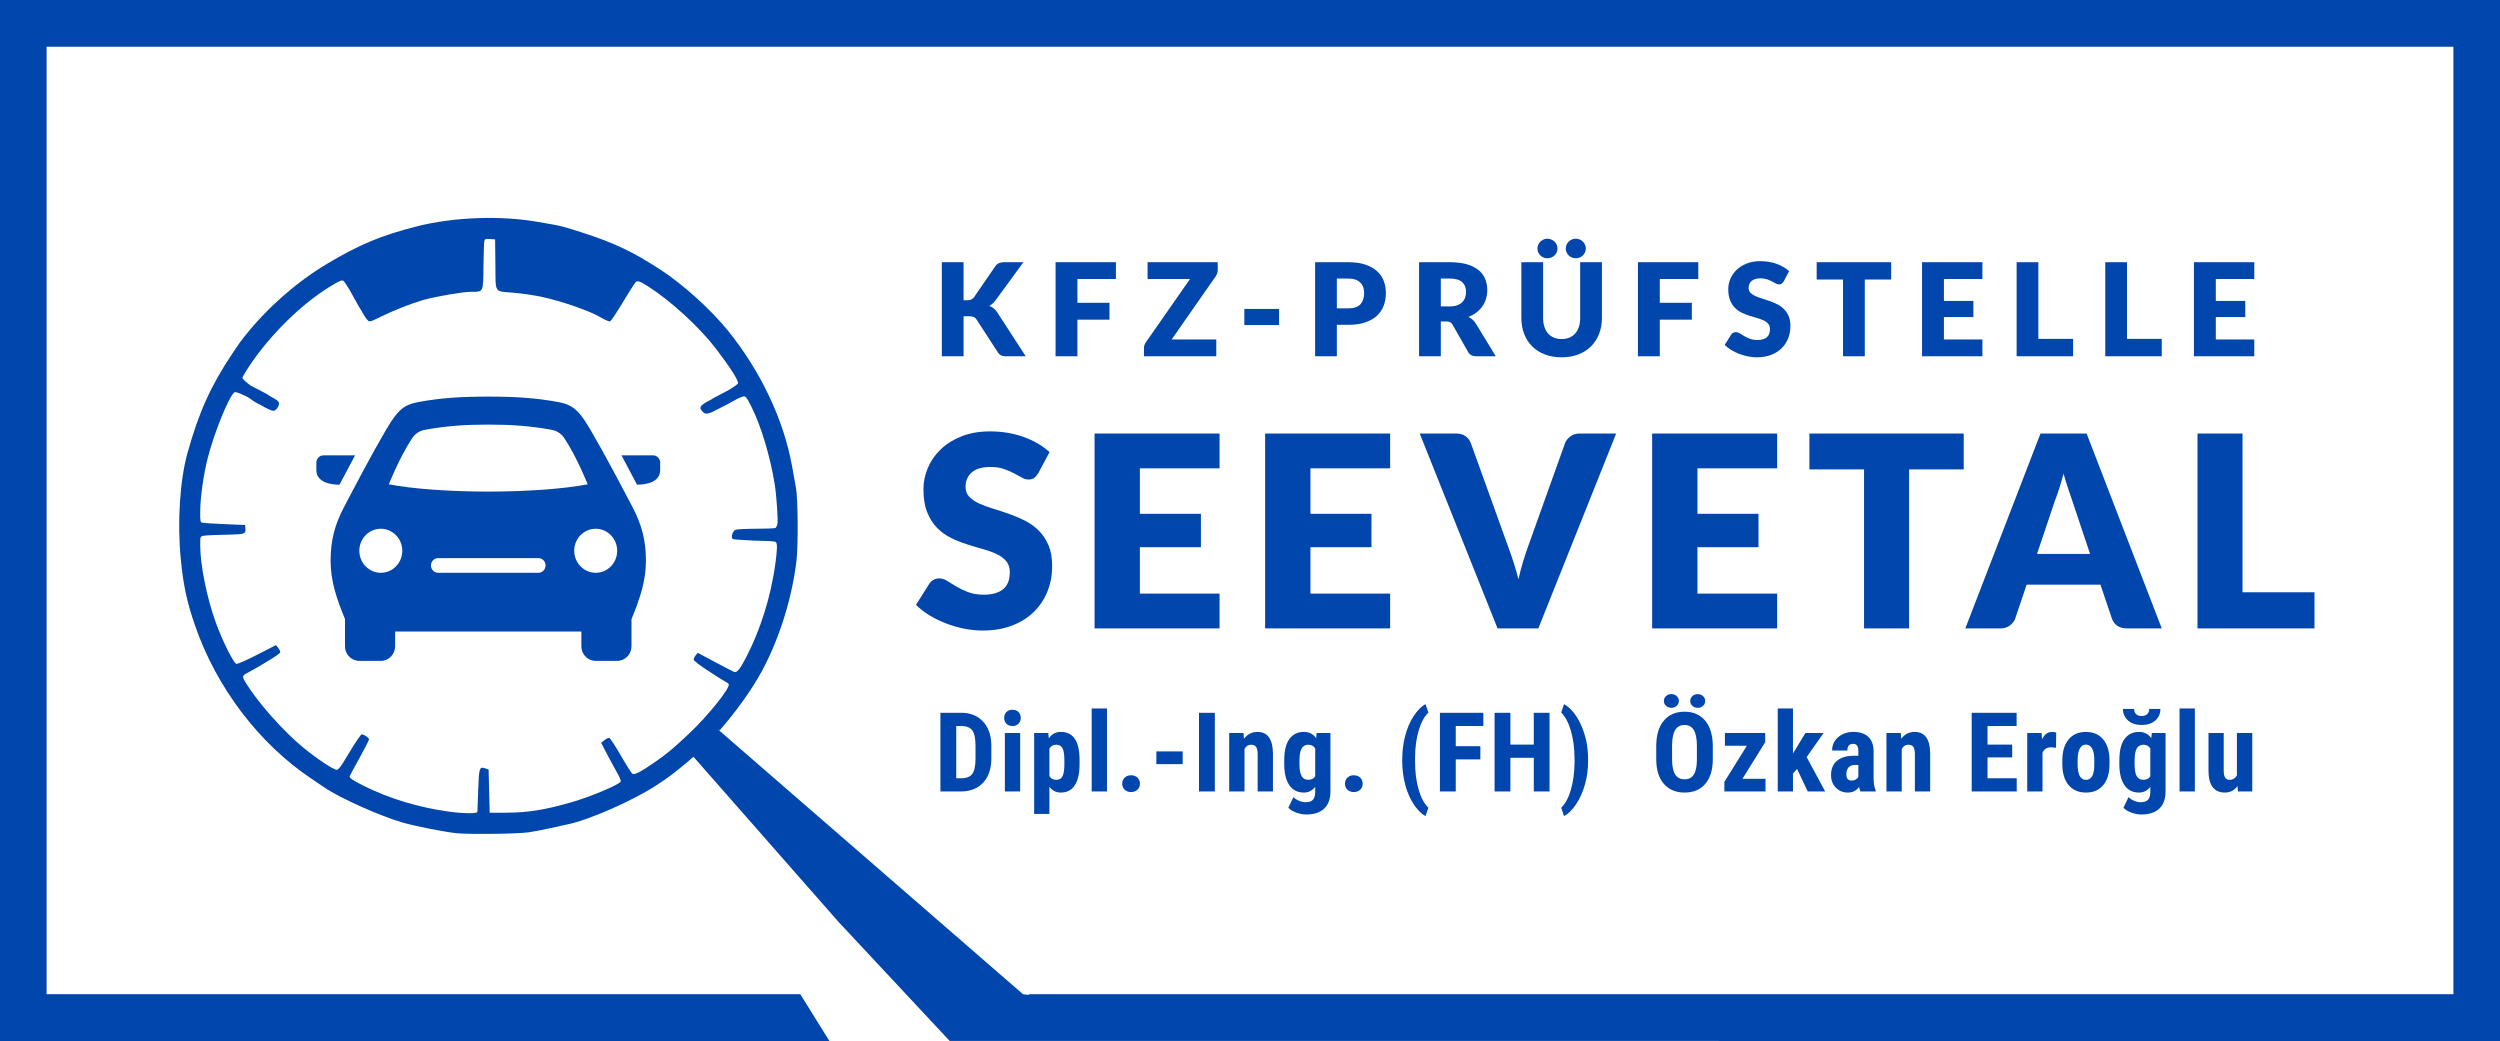 <svg width="305" height="127" viewBox="0 0 305 127" fill="none" xmlns="http://www.w3.org/2000/svg">
<path d="M282.368 76.665V72.259H273.588V52.89H268.093V76.665H282.368ZM267.66 43.466H275.022V41.418H270.328V38.684H273.923V36.715H270.328V34.036H275.022V31.988H267.66V43.466ZM267.772 86.43H265.906V96.559H267.772V86.43ZM263.436 98.647C263.945 98.165 264.198 97.47 264.198 96.559V89.425H262.523L262.451 90.058C262.1 89.548 261.604 89.292 260.96 89.292C260.202 89.292 259.612 89.581 259.192 90.157C258.771 90.733 258.562 91.605 258.562 92.774V93.302C258.571 94.379 258.781 95.213 259.195 95.804C259.609 96.396 260.195 96.692 260.953 96.692C261.522 96.692 261.985 96.459 262.339 95.992V96.605C262.335 97.05 262.242 97.372 262.06 97.572C261.878 97.771 261.579 97.871 261.163 97.871C260.913 97.871 260.648 97.814 260.368 97.697C260.088 97.581 259.86 97.43 259.685 97.246L259.061 98.538C259.271 98.78 259.591 98.979 260.02 99.134C260.449 99.29 260.859 99.368 261.248 99.368C262.199 99.368 262.928 99.129 263.436 98.647ZM262.339 94.72C262.155 94.997 261.873 95.135 261.492 95.135C261.119 95.135 260.848 94.985 260.677 94.683C260.506 94.383 260.421 93.902 260.421 93.243V92.774C260.421 92.101 260.509 91.614 260.686 91.31C260.865 91.007 261.137 90.856 261.505 90.856C261.868 90.856 262.146 91.007 262.339 91.31V94.72ZM260.361 86.49H259.001C259.001 87.075 259.211 87.548 259.629 87.908C260.047 88.268 260.6 88.448 261.287 88.448C261.971 88.448 262.522 88.268 262.94 87.908C263.358 87.548 263.568 87.075 263.568 86.49H262.201C262.201 86.763 262.121 86.975 261.958 87.127C261.796 87.278 261.572 87.355 261.287 87.355C260.999 87.355 260.773 87.278 260.608 87.127C260.444 86.975 260.361 86.763 260.361 86.49ZM259.475 76.665H263.735L254.565 52.89H248.94L239.77 76.665H244.062C244.517 76.665 244.902 76.543 245.217 76.299C245.531 76.053 245.742 75.778 245.851 75.475L247.249 71.33H256.256L257.654 75.475C257.773 75.822 257.987 76.108 258.297 76.331C258.605 76.554 258.999 76.665 259.475 76.665ZM254.988 67.577H248.517L250.696 61.098C250.858 60.685 251.032 60.195 251.216 59.629C251.4 59.064 251.579 58.448 251.753 57.785C251.937 58.438 252.124 59.045 252.314 59.604C252.503 60.165 252.668 60.652 252.809 61.065L254.988 67.577ZM256.844 43.466H263.735V41.339H259.497V31.988H256.844V43.466ZM246.028 43.466H252.919V41.339H248.681V31.988H246.028V43.466ZM234.49 43.466H241.852V41.418H237.158V38.684H240.753V36.715H237.158V34.036H241.852V31.988H234.49V43.466ZM227.504 34.099H230.722V31.988H221.633V34.099H224.851V43.466H227.504V34.099ZM239.575 52.89H220.747V57.263H227.413V76.665H232.909V57.263H239.575V52.89ZM222.474 89.425H220.259L218.972 91.561L218.742 91.904V86.43H216.883V96.559H218.742V94.37L219.241 93.81L220.542 96.559H222.671L220.411 92.366L222.474 89.425ZM213.548 35.714C213.402 35.562 213.329 35.37 213.329 35.139C213.329 34.777 213.451 34.49 213.694 34.277C213.938 34.064 214.308 33.957 214.804 33.957C215.092 33.957 215.348 33.995 215.574 34.072C215.799 34.147 215.998 34.233 216.175 34.328C216.349 34.422 216.506 34.508 216.645 34.584C216.783 34.66 216.913 34.698 217.033 34.698C217.169 34.698 217.281 34.666 217.368 34.603C217.454 34.54 217.536 34.446 217.614 34.32L218.274 33.083C218.07 32.894 217.839 32.725 217.58 32.575C217.32 32.426 217.041 32.296 216.743 32.189C216.445 32.081 216.13 32 215.798 31.945C215.465 31.89 215.124 31.862 214.773 31.862C214.145 31.862 213.588 31.957 213.101 32.15C212.614 32.341 212.204 32.597 211.869 32.917C211.534 33.238 211.28 33.603 211.107 34.012C210.935 34.422 210.848 34.842 210.848 35.273C210.848 35.809 210.921 36.259 211.068 36.624C211.215 36.989 211.407 37.294 211.646 37.538C211.883 37.782 212.154 37.98 212.457 38.129C212.761 38.279 213.072 38.405 213.391 38.507C213.711 38.61 214.022 38.702 214.326 38.786C214.629 38.871 214.9 38.968 215.138 39.078C215.376 39.188 215.568 39.328 215.715 39.495C215.862 39.663 215.935 39.881 215.935 40.149C215.935 40.612 215.801 40.949 215.534 41.162C215.267 41.375 214.893 41.481 214.412 41.481C214.056 41.481 213.747 41.431 213.486 41.331C213.224 41.231 212.992 41.12 212.792 41C212.59 40.88 212.409 40.769 212.25 40.669C212.09 40.569 211.932 40.52 211.775 40.52C211.655 40.52 211.541 40.549 211.437 40.606C211.333 40.664 211.251 40.74 211.194 40.835L210.409 42.079C210.634 42.306 210.898 42.51 211.202 42.694C211.505 42.877 211.83 43.037 212.175 43.171C212.52 43.305 212.878 43.408 213.247 43.482C213.616 43.555 213.978 43.592 214.333 43.592C214.983 43.592 215.562 43.494 216.073 43.297C216.583 43.1 217.011 42.829 217.36 42.486C217.707 42.141 217.973 41.738 218.156 41.276C218.339 40.813 218.431 40.317 218.431 39.787C218.431 39.309 218.358 38.901 218.211 38.562C218.064 38.224 217.872 37.936 217.634 37.699C217.396 37.463 217.124 37.268 216.818 37.116C216.512 36.964 216.199 36.831 215.88 36.719C215.56 36.605 215.248 36.503 214.942 36.412C214.636 36.319 214.364 36.218 214.126 36.108C213.887 35.998 213.695 35.866 213.548 35.714ZM202.497 34.036H207.191V31.988H199.828V43.466H202.497V38.999H206.406V36.943H202.497V34.036ZM187.677 76.665L197.172 52.89H192.717C192.262 52.89 191.877 53.011 191.563 53.257C191.248 53.501 191.037 53.777 190.929 54.081L186.376 66.809C186.181 67.364 185.984 67.968 185.783 68.621C185.582 69.274 185.406 69.959 185.255 70.677C185.07 69.959 184.873 69.274 184.661 68.621C184.45 67.968 184.241 67.364 184.035 66.809L179.45 54.081C179.32 53.722 179.104 53.434 178.8 53.216C178.496 52.998 178.106 52.89 177.629 52.89H173.207L182.702 76.665H187.677ZM195.092 40.724C195.32 40.136 195.433 39.49 195.433 38.786V31.988H192.78V38.786C192.78 39.19 192.729 39.552 192.627 39.87C192.525 40.188 192.377 40.456 192.183 40.677C191.991 40.898 191.753 41.068 191.474 41.186C191.193 41.304 190.876 41.362 190.519 41.362C190.164 41.362 189.846 41.304 189.566 41.186C189.286 41.068 189.049 40.897 188.855 40.674C188.663 40.45 188.515 40.18 188.413 39.862C188.31 39.544 188.259 39.182 188.259 38.779V31.988H185.606V38.786C185.606 39.49 185.719 40.136 185.943 40.724C186.169 41.313 186.493 41.819 186.917 42.245C187.341 42.67 187.856 43.001 188.463 43.237C189.071 43.474 189.756 43.592 190.519 43.592C191.279 43.592 191.961 43.474 192.568 43.237C193.176 43.001 193.69 42.67 194.114 42.245C194.538 41.819 194.864 41.313 195.092 40.724ZM193.373 30.79C193.438 30.649 193.471 30.493 193.471 30.326C193.471 30.162 193.438 30.008 193.373 29.861C193.307 29.713 193.219 29.585 193.11 29.475C193 29.364 192.871 29.278 192.722 29.215C192.572 29.152 192.414 29.12 192.246 29.12C192.079 29.12 191.921 29.152 191.772 29.215C191.623 29.278 191.493 29.364 191.383 29.475C191.273 29.585 191.185 29.713 191.12 29.861C191.054 30.008 191.022 30.162 191.022 30.326C191.022 30.493 191.054 30.649 191.12 30.79C191.185 30.932 191.273 31.057 191.383 31.165C191.493 31.272 191.623 31.356 191.772 31.417C191.921 31.477 192.079 31.507 192.246 31.507C192.414 31.507 192.572 31.477 192.722 31.417C192.871 31.356 193 31.272 193.11 31.165C193.219 31.057 193.307 30.932 193.373 30.79ZM189.92 30.79C189.985 30.649 190.017 30.493 190.017 30.326C190.017 30.162 189.985 30.008 189.92 29.861C189.853 29.713 189.764 29.585 189.648 29.475C189.534 29.364 189.4 29.278 189.248 29.215C189.096 29.152 188.934 29.12 188.761 29.12C188.604 29.12 188.454 29.152 188.31 29.215C188.166 29.278 188.039 29.364 187.929 29.475C187.819 29.585 187.732 29.713 187.667 29.861C187.601 30.008 187.568 30.162 187.568 30.326C187.568 30.493 187.601 30.649 187.667 30.79C187.732 30.932 187.819 31.057 187.929 31.165C188.039 31.272 188.166 31.356 188.31 31.417C188.454 31.477 188.604 31.507 188.761 31.507C188.934 31.507 189.096 31.477 189.248 31.417C189.4 31.356 189.534 31.272 189.648 31.165C189.764 31.057 189.853 30.932 189.92 30.79ZM179.645 38.991C179.49 38.859 179.324 38.749 179.146 38.66C179.518 38.519 179.846 38.337 180.132 38.117C180.417 37.896 180.658 37.645 180.854 37.365C181.05 37.084 181.198 36.778 181.297 36.447C181.397 36.116 181.446 35.764 181.446 35.391C181.446 34.903 181.363 34.451 181.195 34.036C181.028 33.621 180.76 33.262 180.391 32.957C180.022 32.652 179.545 32.414 178.962 32.244C178.378 32.073 177.674 31.988 176.846 31.988H173.126V43.466H175.779V39.22H176.454C176.658 39.22 176.816 39.251 176.929 39.314C177.042 39.377 177.14 39.482 177.223 39.629L179.123 42.962C179.317 43.298 179.636 43.466 180.08 43.466H182.482L180.049 39.472C179.934 39.283 179.799 39.123 179.645 38.991ZM178.856 35.588C178.856 35.84 178.82 36.075 178.746 36.294C178.673 36.511 178.555 36.701 178.393 36.864C178.231 37.027 178.023 37.154 177.769 37.247C177.515 37.338 177.207 37.384 176.846 37.384H175.779V33.981H176.846C177.533 33.981 178.038 34.123 178.366 34.406C178.692 34.69 178.856 35.084 178.856 35.588ZM172.449 87.391C171.99 88.105 171.647 88.914 171.417 89.82C171.187 90.726 171.072 91.671 171.072 92.656V92.926C171.081 93.893 171.201 94.823 171.433 95.715C171.665 96.608 172.008 97.403 172.461 98.102C172.915 98.802 173.4 99.287 173.916 99.559L174.265 98.544C173.753 98.052 173.352 97.305 173.065 96.306C172.778 95.305 172.636 94.146 172.636 92.827V92.431C172.648 91.165 172.8 90.05 173.089 89.085C173.378 88.12 173.77 87.405 174.265 86.939L173.916 85.909C173.395 86.183 172.906 86.676 172.449 87.391ZM154.347 76.665H169.597V72.423H159.875V66.761H167.321V62.681H159.875V57.133H169.597V52.89H154.347V76.665ZM168.802 37.313C168.985 36.835 169.077 36.31 169.077 35.738C169.077 35.208 168.987 34.714 168.81 34.257C168.632 33.8 168.356 33.404 167.981 33.067C167.607 32.731 167.132 32.467 166.553 32.276C165.974 32.083 165.283 31.988 164.477 31.988H160.443V43.466H163.096V39.629H164.477C165.267 39.629 165.951 39.534 166.529 39.342C167.108 39.15 167.586 38.883 167.962 38.542C168.339 38.201 168.618 37.791 168.802 37.313ZM166.424 35.738C166.424 36.331 166.272 36.793 165.969 37.124C165.665 37.455 165.168 37.62 164.477 37.62H163.096V33.981H164.477C164.812 33.981 165.101 34.023 165.344 34.107C165.588 34.191 165.789 34.311 165.949 34.466C166.108 34.62 166.228 34.806 166.306 35.021C166.385 35.236 166.424 35.475 166.424 35.738ZM151.809 39.661H156.048V37.691H151.809V39.661ZM153.413 89.292C152.733 89.292 152.184 89.572 151.763 90.13L151.71 89.425H149.963V96.559H151.829V91.377C152.018 91.029 152.28 90.856 152.618 90.856C152.92 90.856 153.131 90.947 153.251 91.129C153.372 91.311 153.433 91.605 153.433 92.009V96.559H155.299V91.871C155.263 90.152 154.635 89.292 153.413 89.292ZM133.537 76.665H148.787V72.423H139.065V66.761H146.511V62.681H139.065V57.133H148.787V52.89H133.537V76.665ZM148.492 33.351C148.537 33.219 148.56 33.085 148.56 32.949V31.988H140.004V34.036H145.185L139.8 41.756C139.726 41.856 139.669 41.966 139.627 42.084C139.586 42.202 139.565 42.321 139.565 42.442V43.466H148.387V41.418H142.94L148.308 33.721C148.387 33.605 148.449 33.482 148.492 33.351ZM131.449 34.036H136.142V31.988H128.78V43.466H131.449V38.999H135.358V36.943H131.449V34.036ZM118.253 60.608C117.949 60.293 117.798 59.896 117.798 59.417C117.798 58.667 118.05 58.07 118.554 57.63C119.058 57.189 119.825 56.97 120.855 56.97C121.451 56.97 121.982 57.048 122.448 57.206C122.915 57.364 123.328 57.54 123.692 57.736C124.055 57.932 124.38 58.108 124.667 58.266C124.954 58.425 125.223 58.504 125.472 58.504C125.754 58.504 125.985 58.438 126.163 58.308C126.342 58.177 126.513 57.981 126.675 57.72L128.041 55.158C127.618 54.766 127.138 54.415 126.602 54.105C126.065 53.795 125.489 53.529 124.871 53.305C124.253 53.082 123.6 52.914 122.911 52.8C122.223 52.685 121.516 52.629 120.79 52.629C119.489 52.629 118.335 52.827 117.327 53.224C116.319 53.621 115.468 54.152 114.774 54.816C114.08 55.478 113.555 56.235 113.197 57.083C112.84 57.932 112.66 58.803 112.66 59.694C112.66 60.804 112.812 61.737 113.116 62.493C113.419 63.249 113.818 63.88 114.311 64.386C114.804 64.891 115.365 65.3 115.994 65.609C116.622 65.92 117.267 66.181 117.928 66.393C118.59 66.605 119.234 66.799 119.864 66.972C120.491 67.147 121.052 67.348 121.545 67.577C122.039 67.805 122.437 68.093 122.741 68.441C123.045 68.79 123.196 69.241 123.196 69.796C123.196 70.752 122.92 71.451 122.367 71.892C121.815 72.332 121.039 72.553 120.042 72.553C119.305 72.553 118.665 72.45 118.123 72.244C117.582 72.037 117.102 71.808 116.685 71.558C116.268 71.307 115.893 71.079 115.562 70.873C115.231 70.666 114.904 70.562 114.579 70.562C114.33 70.562 114.097 70.622 113.88 70.742C113.663 70.862 113.495 71.019 113.376 71.215L111.75 73.793C112.216 74.261 112.764 74.686 113.393 75.066C114.02 75.448 114.693 75.776 115.409 76.053C116.124 76.331 116.863 76.546 117.628 76.698C118.391 76.85 119.143 76.926 119.879 76.926C121.224 76.926 122.423 76.723 123.481 76.314C124.537 75.907 125.426 75.346 126.147 74.634C126.868 73.922 127.418 73.087 127.798 72.129C128.177 71.171 128.366 70.144 128.366 69.045C128.366 68.055 128.215 67.209 127.911 66.507C127.607 65.805 127.209 65.21 126.716 64.72C126.222 64.231 125.659 63.829 125.025 63.513C124.391 63.198 123.743 62.923 123.083 62.689C122.421 62.455 121.773 62.243 121.14 62.052C120.505 61.862 119.942 61.652 119.449 61.424C118.955 61.196 118.557 60.924 118.253 60.608ZM121.234 37.625C121.069 37.495 120.886 37.394 120.688 37.321C120.823 37.248 120.957 37.156 121.088 37.045C121.219 36.935 121.345 36.795 121.465 36.628L124.856 31.988H122.548C122.287 31.988 122.066 32.025 121.885 32.098C121.705 32.171 121.543 32.311 121.402 32.516L118.827 36.266C118.655 36.512 118.372 36.636 117.98 36.636H117.556V31.988H114.903V43.466H117.556V38.582H118.2C118.445 38.582 118.64 38.612 118.785 38.673C118.928 38.732 119.047 38.836 119.141 38.983L121.732 42.977C121.784 43.056 121.839 43.126 121.896 43.187C121.954 43.246 122.022 43.298 122.1 43.34C122.179 43.381 122.272 43.413 122.38 43.434C122.486 43.456 122.616 43.466 122.768 43.466H125.138L121.685 38.14C121.549 37.925 121.399 37.753 121.234 37.625ZM117.26 86.958H114.73V96.559H117.207C118.372 96.559 119.286 96.2 119.95 95.481C120.614 94.763 120.946 93.773 120.946 92.511V90.955C120.932 89.715 120.593 88.739 119.93 88.026C119.267 87.315 118.377 86.958 117.26 86.958ZM116.661 88.574H117.364C117.964 88.591 118.389 88.777 118.639 89.132C118.889 89.485 119.014 90.111 119.014 91.007V92.675C119 93.51 118.862 94.099 118.6 94.44C118.337 94.78 117.883 94.951 117.24 94.951H116.661V88.574ZM122.784 86.866C122.601 87.051 122.509 87.288 122.509 87.578C122.509 87.864 122.599 88.102 122.781 88.291C122.963 88.48 123.209 88.574 123.52 88.574C123.832 88.574 124.077 88.48 124.26 88.291C124.442 88.102 124.533 87.864 124.533 87.578C124.533 87.288 124.441 87.051 124.257 86.866C124.073 86.681 123.827 86.589 123.52 86.589C123.214 86.589 122.968 86.681 122.784 86.866ZM124.46 89.425H122.594V96.56H124.46V89.425ZM127.89 89.425H126.167V99.303H128.028V95.986C128.377 96.457 128.842 96.692 129.42 96.692C130.178 96.692 130.748 96.393 131.131 95.795C131.515 95.196 131.707 94.338 131.707 93.217V92.669C131.698 91.526 131.501 90.678 131.118 90.124C130.736 89.569 130.165 89.292 129.407 89.292C128.793 89.292 128.31 89.555 127.955 90.078L127.89 89.425ZM128.028 91.337C128.203 91.016 128.481 90.856 128.862 90.856C129.221 90.856 129.476 90.999 129.627 91.284C129.778 91.57 129.854 92.058 129.854 92.749V93.217C129.854 93.876 129.782 94.361 129.64 94.674C129.498 94.986 129.243 95.142 128.874 95.142C128.476 95.142 128.194 94.988 128.028 94.68V91.337ZM135.05 86.43H133.184V96.559H135.05V86.43ZM137.209 94.871C137.009 95.065 136.909 95.311 136.909 95.611C136.909 95.913 137.011 96.16 137.214 96.349C137.418 96.538 137.676 96.632 137.987 96.632C138.293 96.632 138.551 96.539 138.758 96.352C138.967 96.165 139.071 95.918 139.071 95.611C139.071 95.307 138.968 95.059 138.762 94.868C138.557 94.676 138.298 94.582 137.987 94.582C137.667 94.582 137.407 94.679 137.209 94.871ZM144.287 91.667H141.075V93.224H144.287V91.667ZM148.21 86.958H146.278V96.559H148.21V86.958ZM157.308 90.157C156.887 90.733 156.678 91.605 156.678 92.774V93.302C156.687 94.379 156.898 95.213 157.311 95.804C157.725 96.396 158.311 96.692 159.069 96.692C159.638 96.692 160.101 96.459 160.455 95.992V96.605C160.451 97.05 160.358 97.372 160.176 97.572C159.995 97.771 159.695 97.871 159.279 97.871C159.03 97.871 158.764 97.814 158.484 97.697C158.204 97.581 157.976 97.43 157.801 97.246L157.177 98.538C157.388 98.78 157.707 98.979 158.137 99.134C158.565 99.29 158.975 99.368 159.364 99.368C160.315 99.368 161.044 99.129 161.553 98.647C162.061 98.165 162.314 97.47 162.314 96.559V89.425H160.639L160.567 90.058C160.217 89.548 159.72 89.292 159.076 89.292C158.318 89.292 157.728 89.581 157.308 90.157ZM158.537 92.774C158.537 92.101 158.625 91.614 158.803 91.31C158.981 91.007 159.253 90.856 159.621 90.856C159.984 90.856 160.263 91.007 160.455 91.31V94.72C160.271 94.997 159.989 95.135 159.608 95.135C159.235 95.135 158.964 94.985 158.794 94.683C158.622 94.383 158.537 93.902 158.537 93.243V92.774ZM164.388 94.871C164.188 95.065 164.088 95.311 164.088 95.611C164.088 95.913 164.19 96.16 164.393 96.349C164.597 96.538 164.855 96.632 165.166 96.632C165.472 96.632 165.73 96.539 165.937 96.352C166.146 96.165 166.25 95.918 166.25 95.611C166.25 95.307 166.147 95.059 165.941 94.868C165.736 94.676 165.477 94.582 165.166 94.582C164.846 94.582 164.586 94.679 164.388 94.871ZM180.966 86.958H175.67V96.559H177.602V92.643H180.605V91.033H177.602V88.574H180.966V86.958ZM184.27 86.958H182.338V96.559H184.27V92.451H187.122V96.559H189.047V86.958H187.122V90.842H184.27V86.958ZM192.095 92.643V92.992C192.086 94.241 191.938 95.358 191.649 96.345C191.359 97.332 190.966 98.065 190.466 98.544L190.808 99.559C191.324 99.296 191.813 98.819 192.275 98.129C192.738 97.439 193.099 96.637 193.36 95.722C193.621 94.808 193.751 93.838 193.751 92.814C193.751 91.834 193.664 90.975 193.489 90.239C193.313 89.503 193.083 88.84 192.798 88.251C192.513 87.662 192.195 87.168 191.843 86.767C191.489 86.368 191.145 86.082 190.808 85.909L190.466 86.926C190.978 87.44 191.378 88.202 191.665 89.21C191.951 90.22 192.095 91.363 192.095 92.643ZM216.813 52.89H201.562V76.665H216.813V72.423H207.09V66.761H214.536V62.681H207.09V57.133H216.813V52.89ZM203.908 86.352C204.161 86.352 204.377 86.272 204.555 86.112C204.732 85.952 204.82 85.754 204.82 85.518C204.82 85.277 204.732 85.077 204.555 84.917C204.377 84.757 204.161 84.677 203.908 84.677C203.653 84.677 203.438 84.757 203.261 84.917C203.082 85.077 202.994 85.277 202.994 85.518C202.994 85.754 203.082 85.952 203.261 86.112C203.438 86.272 203.653 86.352 203.908 86.352ZM207.781 86.105C207.949 85.941 208.033 85.745 208.033 85.518C208.033 85.281 207.944 85.083 207.767 84.924C207.59 84.764 207.375 84.684 207.12 84.684C206.866 84.684 206.65 84.764 206.473 84.924C206.296 85.083 206.207 85.281 206.207 85.518C206.207 85.745 206.291 85.941 206.46 86.105C206.628 86.27 206.849 86.352 207.12 86.352C207.391 86.352 207.611 86.27 207.781 86.105ZM202.975 87.937C202.366 88.678 202.061 89.708 202.061 91.027V92.669C202.07 93.939 202.38 94.927 202.994 95.633C203.607 96.339 204.45 96.692 205.523 96.692C206.601 96.692 207.443 96.335 208.05 95.623C208.656 94.912 208.96 93.911 208.96 92.623V90.981C208.951 89.666 208.639 88.645 208.027 87.918C207.414 87.19 206.575 86.827 205.51 86.827C204.429 86.827 203.584 87.197 202.975 87.937ZM203.993 90.915C204.002 90.084 204.129 89.466 204.374 89.058C204.62 88.652 204.998 88.448 205.51 88.448C206.027 88.448 206.408 88.66 206.654 89.082C206.899 89.504 207.021 90.148 207.021 91.014V92.682C207.017 93.5 206.892 94.103 206.647 94.492C206.401 94.881 206.027 95.076 205.523 95.076C205.002 95.076 204.617 94.877 204.367 94.479C204.117 94.081 203.993 93.462 203.993 92.623V90.915ZM213.118 90.981L210.372 95.392V96.559H215.392V95.01H212.58L215.353 90.552V89.425H210.438V90.981H213.118ZM224.1 92.827C223.624 93.236 223.387 93.814 223.387 94.562C223.387 95.191 223.583 95.703 223.975 96.098C224.367 96.494 224.861 96.692 225.457 96.692C226.026 96.692 226.477 96.462 226.81 96.005C226.863 96.265 226.915 96.45 226.967 96.559H228.84V96.448C228.674 96.1 228.586 95.618 228.577 95.004V91.647C228.577 90.891 228.364 90.31 227.937 89.902C227.51 89.496 226.906 89.292 226.126 89.292C225.374 89.292 224.75 89.507 224.258 89.936C223.765 90.364 223.518 90.909 223.518 91.568H225.378C225.378 91.022 225.61 90.75 226.074 90.75C226.284 90.75 226.444 90.816 226.553 90.948C226.663 91.08 226.718 91.306 226.718 91.628V92.201H226.153C225.259 92.21 224.575 92.419 224.1 92.827ZM225.253 94.437C225.253 94.098 225.343 93.828 225.525 93.625C225.707 93.423 225.956 93.321 226.271 93.321H226.718V94.806C226.647 94.919 226.541 95.019 226.396 95.102C226.252 95.186 226.077 95.228 225.87 95.228C225.459 95.228 225.253 94.963 225.253 94.437ZM231.895 89.425H230.147V96.559H232.013V91.377C232.201 91.029 232.465 90.856 232.801 90.856C233.104 90.856 233.315 90.947 233.436 91.129C233.556 91.311 233.616 91.605 233.616 92.009V96.559H235.482V91.871C235.447 90.152 234.818 89.292 233.596 89.292C232.918 89.292 232.368 89.572 231.948 90.13L231.895 89.425ZM246.027 86.958H240.547V96.559H246.04V94.951H242.479V92.405H245.487V90.842H242.479V88.574H246.027V86.958ZM249.074 89.425H247.321V96.559H249.186V91.845C249.366 91.396 249.71 91.172 250.218 91.172L250.836 91.225L250.855 89.378C250.724 89.322 250.553 89.292 250.342 89.292C249.826 89.292 249.421 89.594 249.127 90.196L249.074 89.425ZM252.366 90.216C251.857 90.832 251.604 91.679 251.604 92.761V93.217C251.604 94.306 251.857 95.158 252.363 95.771C252.869 96.385 253.577 96.692 254.488 96.692C255.395 96.692 256.1 96.386 256.604 95.775C257.107 95.164 257.36 94.315 257.36 93.229V92.774C257.36 91.684 257.105 90.832 256.597 90.216C256.089 89.601 255.382 89.292 254.476 89.292C253.577 89.292 252.874 89.601 252.366 90.216ZM253.47 92.761C253.47 92.11 253.558 91.629 253.736 91.314C253.914 91 254.159 90.842 254.476 90.842C254.803 90.842 255.058 91 255.237 91.314C255.416 91.629 255.506 92.11 255.506 92.761L255.5 93.546C255.452 94.61 255.115 95.142 254.488 95.142C253.81 95.142 253.47 94.504 253.47 93.229V92.761ZM271.294 89.425H269.435V94.047C269.435 94.909 269.603 95.565 269.94 96.016C270.278 96.466 270.772 96.692 271.425 96.692C272.073 96.692 272.59 96.43 272.976 95.906L273.028 96.559H274.775V89.425H272.903V94.582C272.715 94.951 272.408 95.135 271.983 95.135C271.533 95.135 271.303 94.788 271.294 94.093V89.425Z" fill="#0046AD"/>
<path d="M305 127V0H0V127H101.186L97.638 121.296H5.684V5.705H299.316V121.296H125.605L125.472 121.372L124.81 121.296L87.49 88.899L87.79 89.115C89.683 86.949 91.667 84.261 92.99 81.798C95.098 77.877 96.639 72.933 97.171 68.398C97.391 66.525 97.353 60.86 97.112 59.542C97.031 59.101 96.81 57.882 96.622 56.834C95.606 51.202 92.823 45.321 88.819 40.349C86.774 37.813 83.366 34.726 80.636 32.942C77.27 30.742 74.951 29.635 71.11 28.397C69.012 27.721 68.364 27.544 67.384 27.378C67.002 27.312 66.167 27.169 65.531 27.057C61.035 26.274 55.329 26.485 50.914 27.602C46.536 28.708 43.816 29.84 39.879 32.198C36.199 34.4 32.675 37.489 29.933 40.916C29.326 41.675 29.253 41.776 28.364 43.106C25.704 47.087 24.279 50.244 22.873 55.269C21.937 58.614 21.615 63.766 22.061 68.272C22.377 71.461 22.8 73.426 23.787 76.288C26.404 83.877 31.584 90.706 37.974 94.988C38.572 95.388 39.314 95.889 39.621 96.099C41.474 97.364 46.472 99.6 49.133 100.355C50.769 100.819 54.3 101.514 55.733 101.655C57.332 101.811 63.187 101.736 64.51 101.542C65.109 101.454 66.303 101.224 67.164 101.029C68.024 100.835 68.974 100.626 69.273 100.564C71.871 100.033 77.13 97.718 80.091 95.802C81.466 94.912 82.148 94.399 83.94 92.903C83.98 92.871 84.558 92.357 84.598 92.323L102.303 112.475L115.861 126.996L305 127ZM84.067 89.501C82.122 91.332 81.359 91.967 79.811 93.039C78.19 94.163 77.41 94.562 77.157 94.404C77.04 94.329 76.398 93.32 75.732 92.161C75.065 91.001 74.432 90.036 74.327 90.017C74.221 89.997 73.956 90.127 73.738 90.305L73.341 90.628L73.765 91.441L73.764 91.442L74.319 92.504C74.607 93.055 75.13 94.012 75.52 94.702C75.668 95.023 75.76 95.27 75.735 95.332C75.588 95.715 72.096 97.189 69.688 97.885C66.519 98.801 64.405 99.138 61.789 99.15L59.742 99.157L59.61 93.884L59.24 93.754C58.489 93.49 58.432 93.642 58.343 96.332C58.328 96.636 58.315 96.979 58.301 97.389C58.285 97.926 58.267 98.435 58.251 98.867C58.247 98.967 58.243 99.04 58.241 99.058C58.218 99.276 56.488 99.258 54.791 99.023C51.081 98.511 47.545 97.445 44.427 95.898C43.175 95.278 42.645 94.934 42.645 94.741C42.645 94.695 43.179 93.696 43.832 92.521C44.486 91.347 45.021 90.297 45.021 90.188C45.021 90.009 44.391 89.584 44.136 89.591C44.016 89.595 43.406 90.492 42.557 91.902C42.324 92.273 42.065 92.7 41.783 93.176C41.465 93.662 41.253 93.897 41.114 93.918C40.762 93.967 38.67 92.585 36.958 91.17C34.509 89.148 31.447 85.691 29.972 83.282C29.65 82.757 29.536 82.55 29.835 82.285C29.89 82.256 29.932 82.232 29.99 82.201C31.095 81.608 31.983 81.092 32.581 80.706C33.588 80.113 34.193 79.688 34.191 79.557C34.189 79.448 34.072 79.211 33.929 79.028L33.67 78.699L31.39 79.871C30.09 80.539 28.998 81.022 28.847 80.992C28.507 80.928 27.181 78.282 26.341 75.993C25.252 73.019 24.424 68.92 24.424 66.498C24.424 65.478 24.43 65.46 24.787 65.37C24.907 65.339 25.396 65.305 26.04 65.278C26.178 65.275 26.317 65.271 26.458 65.268C27.117 65.257 27.607 65.246 27.977 65.225C29.924 65.183 29.996 65.112 29.937 64.444L29.904 64.048L27.46 63.946C26.117 63.889 24.885 63.814 24.721 63.778C24.439 63.716 24.424 63.651 24.425 62.494C24.426 60.716 24.829 57.847 25.364 55.799C26.174 52.692 27.895 48.45 28.572 47.888C28.708 47.775 29.023 47.869 29.922 48.294C30 48.331 30.079 48.372 30.158 48.412C30.358 48.528 30.527 48.633 30.61 48.702C30.924 48.961 31.46 49.263 31.909 49.466C32.443 49.8 33.134 50.122 33.365 50.119C33.679 50.113 34.09 49.529 34.038 49.162C34.009 48.958 33.725 48.744 32.977 48.35C32.781 48.2 32.471 48.02 31.985 47.771C31.502 47.523 30.974 47.249 30.615 47.06C30.081 46.688 29.573 46.232 29.573 46.089C29.573 46.001 29.922 45.401 30.347 44.759C33.068 40.643 37.228 36.642 40.963 34.55C41.59 34.199 41.76 34.153 41.924 34.289C42.023 34.37 42.306 34.802 42.666 35.398C42.961 35.91 43.271 36.464 43.563 37.011C43.715 37.296 43.885 37.582 44.038 37.815C44.039 37.817 44.041 37.821 44.041 37.821C44.324 38.35 44.679 38.901 44.831 39.044C45.107 39.303 45.109 39.301 46.56 38.589C48.05 37.859 50.329 36.964 51.623 36.602C53.187 36.164 56.445 35.603 57.423 35.603C59.01 35.603 58.944 35.736 58.984 32.479C59.003 30.968 59.05 29.593 59.087 29.426C59.149 29.154 59.222 29.126 59.779 29.162L60.403 29.202L60.438 32.274C60.48 35.894 60.222 35.508 62.733 35.72C63.651 35.799 65.136 36.015 66.033 36.202C68.341 36.683 71.896 37.905 73.182 38.662C73.758 39.001 74.311 39.249 74.41 39.21C74.58 39.145 75.178 38.232 76.705 35.705C77.088 35.071 77.48 34.487 77.576 34.407C77.81 34.214 78.103 34.32 79.105 34.963C81.86 36.729 85.291 39.878 87.285 42.467C88.998 44.694 90.044 46.312 90.044 46.736C90.044 46.852 89.572 47.187 88.798 47.642C88.407 47.857 87.978 48.084 87.51 48.323C87.14 48.511 86.868 48.665 86.666 48.801C85.375 49.461 85.219 49.691 85.707 50.21C86.08 50.607 86.344 50.594 87.828 49.789C88.213 49.61 88.719 49.339 89.445 48.933C89.617 48.837 89.783 48.749 89.95 48.66C90.321 48.484 90.599 48.369 90.691 48.363C90.999 48.343 91.099 48.472 91.695 49.663C92.864 52.007 93.97 55.701 94.519 59.099C94.733 60.423 94.943 63.55 94.844 63.951C94.796 64.149 94.691 64.355 94.611 64.408C94.531 64.462 93.475 64.507 92.264 64.507C91.052 64.51 89.916 64.565 89.741 64.631C89.39 64.765 89.147 65.514 89.38 65.746C89.436 65.804 90.114 65.863 91.05 65.9C91.54 65.938 92.221 65.968 92.982 65.984C93.304 65.99 93.603 65.999 93.883 66.01C94.308 66.042 94.583 66.081 94.629 66.119C94.847 66.299 94.841 66.9 94.607 68.677C94.081 72.662 92.782 76.838 91.017 80.217C90.246 81.696 89.904 82.102 89.542 81.968C89.418 81.923 88.373 81.38 87.22 80.764L85.121 79.641L84.876 79.943C84.74 80.11 84.63 80.343 84.63 80.462C84.63 80.621 85.481 81.257 86.621 81.981C87.216 82.389 87.97 82.865 88.768 83.326C88.843 83.387 88.899 83.439 88.909 83.467C89.092 83.943 86.38 87.323 84.067 89.501ZM80.54 57.362V56.447C80.54 56.076 80.319 55.757 80.006 55.622C79.902 55.576 79.787 55.551 79.667 55.551H75.819L77.718 59.133C78.922 59.133 80.54 58.782 80.54 57.362ZM77.147 61.831C75.701 59.078 73.911 55.646 72.027 52.424C71.122 50.876 70.488 50.069 69.704 49.601C69.235 49.321 68.712 49.162 68.047 49.041C65.367 48.549 62.947 48.387 59.566 48.387C56.187 48.387 53.767 48.549 51.089 49.041C49.312 49.366 48.554 49.949 47.105 52.424C45.222 55.646 43.434 59.078 41.987 61.831C40.869 63.955 40.333 65.865 40.333 68.398C40.333 70.85 41.026 72.935 42.089 75.527V78.837C42.089 79.58 42.529 80.216 43.157 80.488C43.366 80.578 43.596 80.629 43.837 80.629H46.458C47.425 80.629 48.206 79.827 48.206 78.837V77.045H70.927V78.837C70.927 79.58 71.367 80.216 71.995 80.488C72.203 80.578 72.434 80.629 72.675 80.629H75.297C76.263 80.629 77.045 79.827 77.045 78.837V75.527C78.11 72.935 78.803 70.85 78.803 68.398C78.803 65.865 78.264 63.955 77.147 61.831ZM52.576 68.985C52.576 68.492 52.966 68.089 53.45 68.089H65.684C65.805 68.089 65.919 68.115 66.024 68.16C66.338 68.296 66.559 68.615 66.559 68.985C66.559 69.478 66.165 69.881 65.684 69.881H53.45C53.329 69.881 53.214 69.856 53.11 69.81C52.796 69.674 52.576 69.356 52.576 68.985ZM47.479 64.719C48.42 65.126 49.08 66.082 49.08 67.195C49.08 68.678 47.906 69.881 46.458 69.881C46.096 69.881 45.752 69.806 45.438 69.669C44.497 69.262 43.837 68.307 43.837 67.195C43.837 65.711 45.011 64.507 46.458 64.507C46.821 64.507 47.166 64.583 47.479 64.719ZM71.699 59.085C68.832 59.647 64.168 59.975 59.566 59.975C54.967 59.975 50.302 59.647 47.435 59.085C47.435 59.085 48.729 55.813 50.285 53.456C50.639 52.922 51.187 52.556 51.806 52.443C54.447 51.957 56.761 51.801 59.567 51.801C62.375 51.801 64.687 51.957 67.33 52.443C67.638 52.5 67.93 52.62 68.189 52.792C68.448 52.964 68.672 53.189 68.848 53.456C70.405 55.813 71.699 59.085 71.699 59.085ZM75.297 67.195C75.297 68.678 74.123 69.881 72.675 69.881C72.313 69.881 71.969 69.806 71.655 69.669C70.714 69.262 70.054 68.307 70.054 67.195C70.054 65.711 71.228 64.507 72.675 64.507C73.037 64.507 73.383 64.583 73.696 64.719C74.636 65.126 75.297 66.082 75.297 67.195ZM43.317 55.551H39.467C38.984 55.551 38.594 55.952 38.594 56.447V57.362C38.594 58.072 38.998 58.514 39.553 58.78C40.109 59.046 40.814 59.133 41.417 59.133L43.317 55.551Z" fill="#0046AD"/>
</svg>
